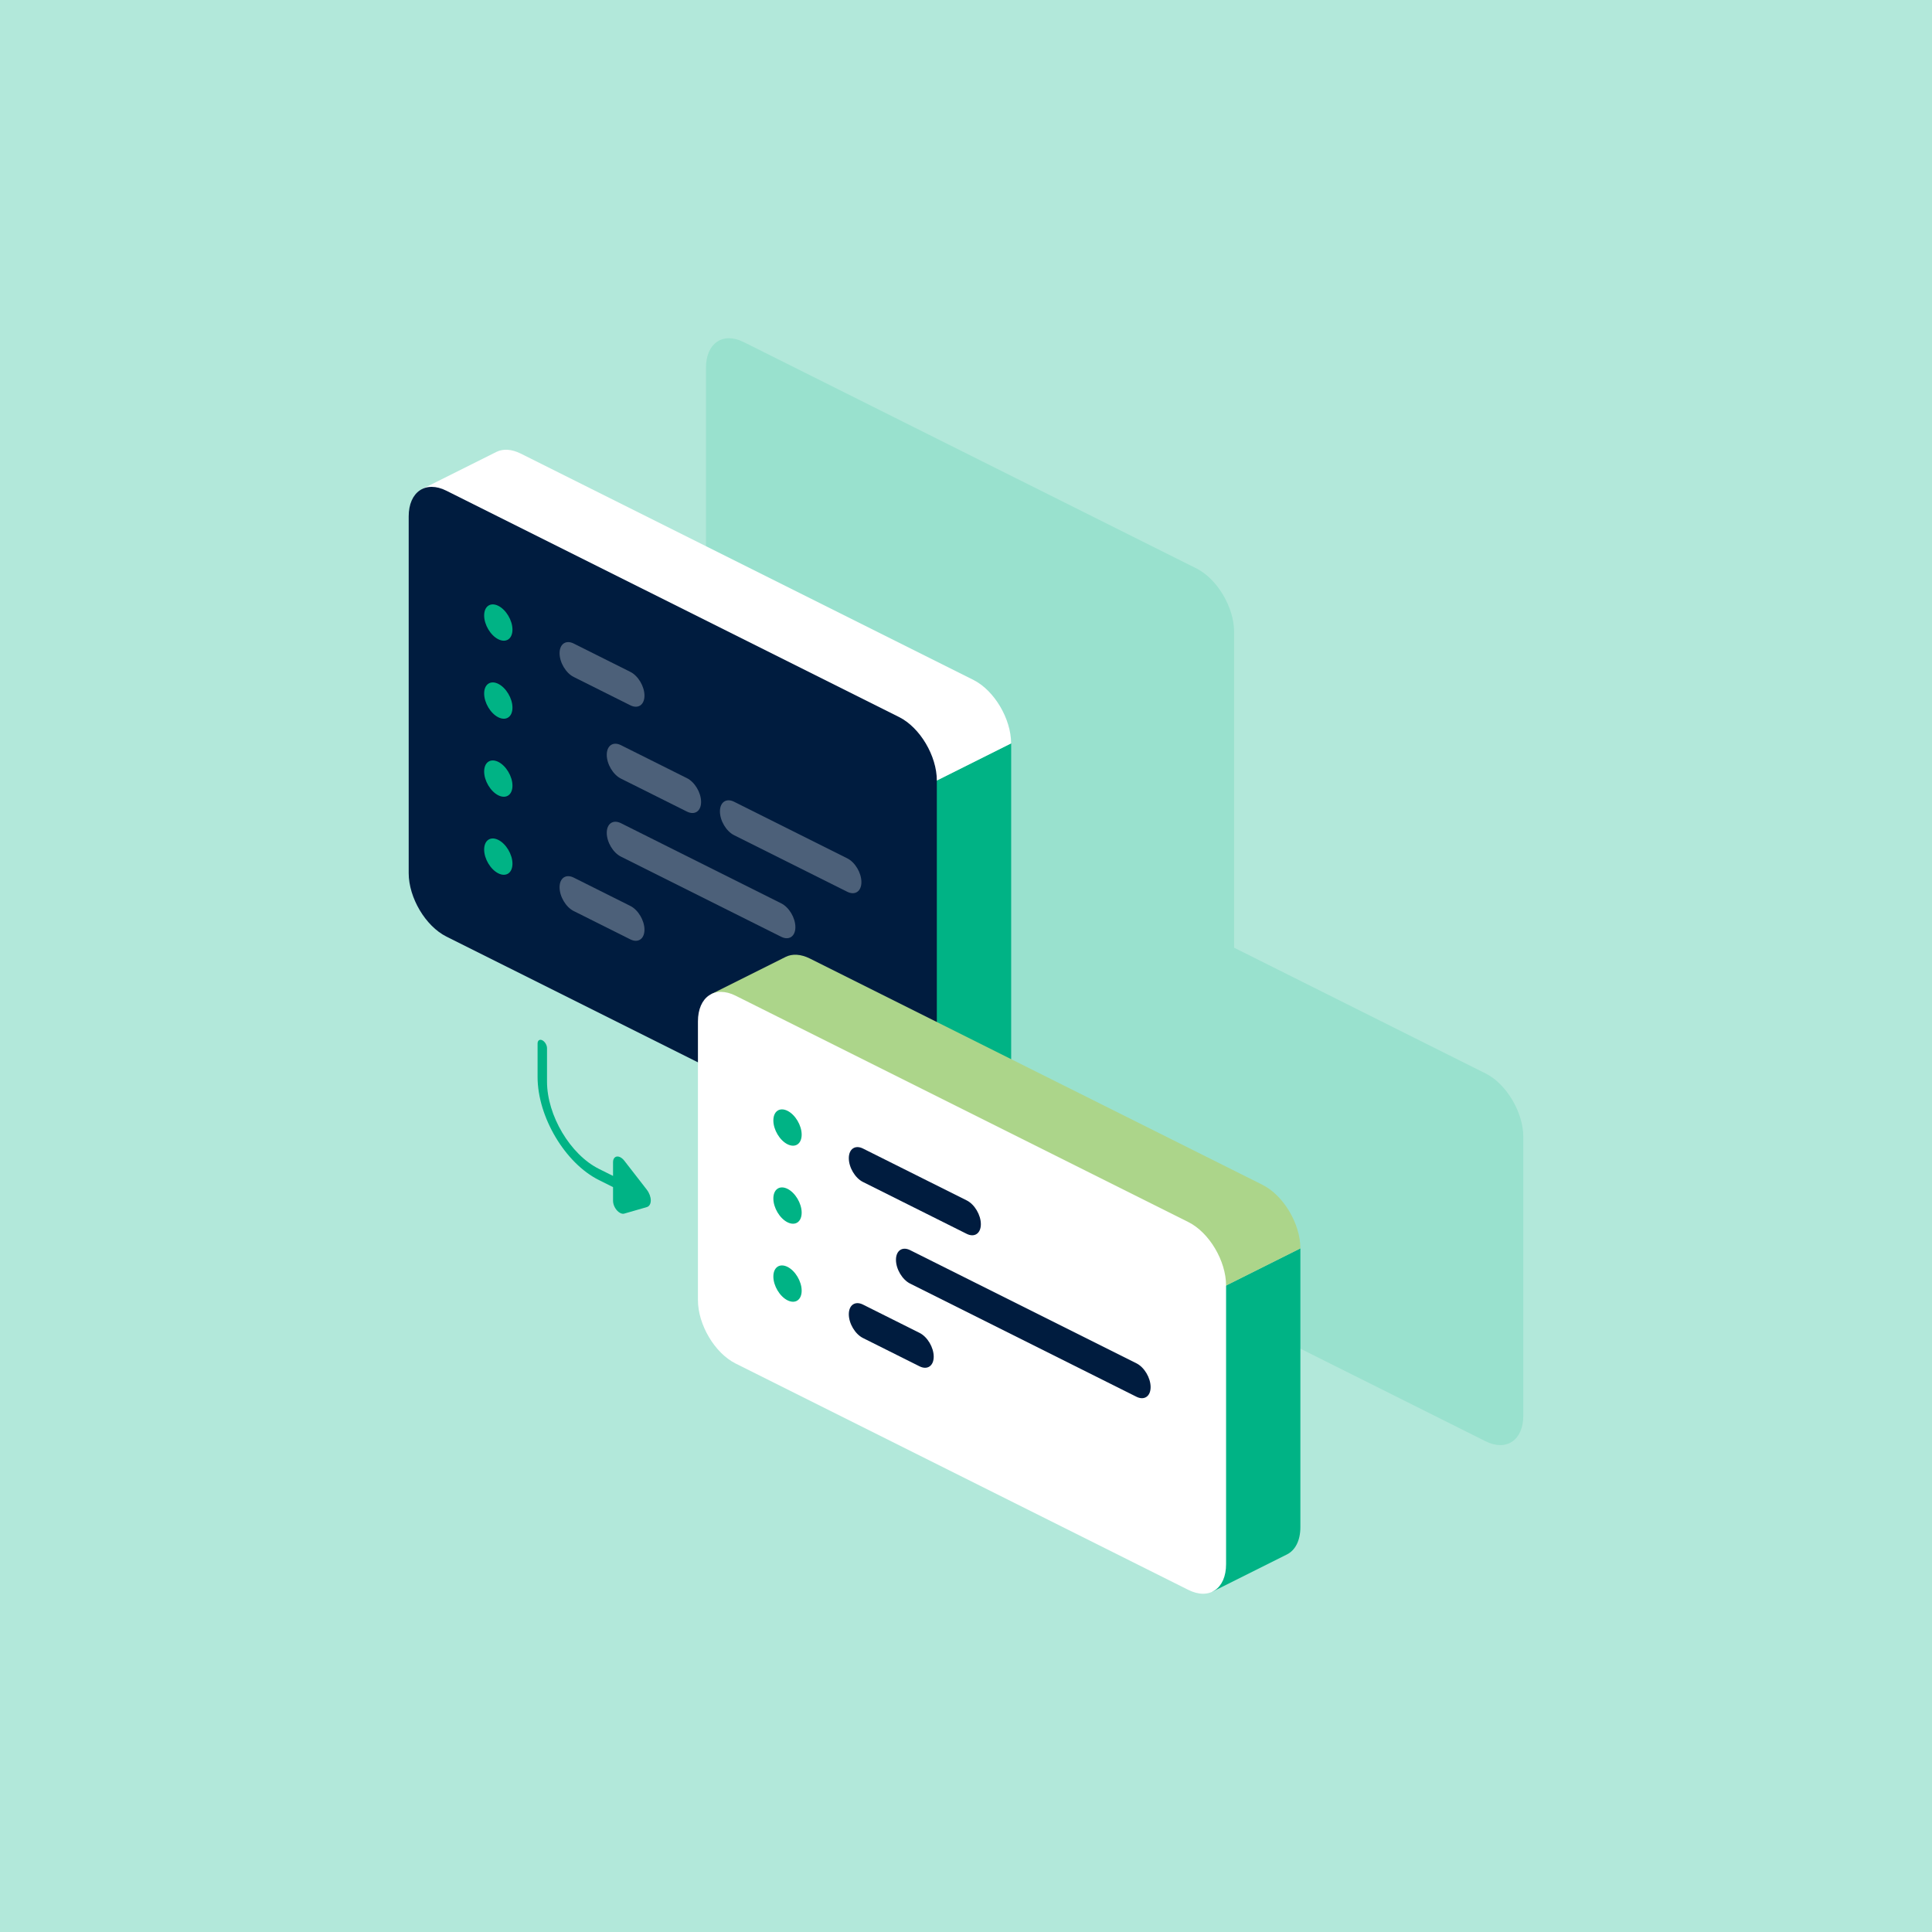 <?xml version="1.0" encoding="UTF-8"?>
<svg id="Layer_2" xmlns="http://www.w3.org/2000/svg" viewBox="0 0 520 520">
  <defs>
    <style>
      .cls-1 {
        fill: #99e1ce;
      }

      .cls-2 {
        fill: #fff;
      }

      .cls-3 {
        fill: #b2e8da;
      }

      .cls-4 {
        fill: #00b385;
      }

      .cls-5 {
        fill: #001c3f;
      }

      .cls-6 {
        fill: #4c6079;
      }

      .cls-7 {
        fill: #acd58a;
      }
    </style>
  </defs>
  <g id="_x30_2">
    <rect class="cls-3" width="520" height="520"/>
    <g>
      <g>
        <path class="cls-1" d="M399.85,288.92l-67.69-33.85v-85c0-6.63-4.55-14.27-10.15-17.08l-121.85-60.92c-5.61-2.8-10.15.3-10.15,6.92v96c0,6.63,4.55,14.27,10.15,17.08l67.69,33.85v64c0,6.63,4.55,14.27,10.15,17.08l121.85,60.92c5.61,2.8,10.15-.3,10.15-6.92v-75c0-6.63-4.55-14.27-10.15-17.08Z"/>
        <path class="cls-1" d="M248.03,272.4c-.32-.41-.7-.73-1.08-.93-1.08-.54-1.95.06-1.95,1.33v3.7l-3.81-1.9c-7.7-3.85-13.96-14.38-13.96-23.48v-9c0-.83-.57-1.78-1.27-2.13-.7-.35-1.27.04-1.27.87v9c0,10.75,7.4,23.2,16.5,27.75l3.81,1.9v3.7c0,1.27.87,2.74,1.95,3.28.38.19.76.25,1.08.15l6.07-1.75c.66-.19,1.06-.87,1.06-1.8s-.4-2.01-1.06-2.86l-6.07-7.82Z"/>
      </g>
      <g>
        <path class="cls-4" d="M248.56,313.44l20-10c2.2-1.1,3.6-3.69,3.6-7.37v-96l-78.58,39.29,54.98,74.07Z"/>
        <path class="cls-2" d="M262,183l-121.85-60.92c-2.5-1.25-4.79-1.33-6.56-.44l-20,10,79.97,107.73,78.58-39.29c0-6.63-4.55-14.27-10.15-17.08Z"/>
        <g>
          <path class="cls-5" d="M242,313l-121.85-60.92c-5.61-2.8-10.15-10.45-10.15-17.08v-96c0-6.63,4.55-9.73,10.15-6.92l121.85,60.92c5.61,2.8,10.15,10.45,10.15,17.08v96c0,6.63-4.55,9.73-10.15,6.92Z"/>
          <g>
            <path class="cls-4" d="M134.12,172.06h0c-2.1-1.05-3.81-3.92-3.81-6.4h0c0-2.49,1.7-3.65,3.81-2.6h0c2.1,1.05,3.81,3.92,3.81,6.4h0c0,2.49-1.7,3.65-3.81,2.6Z"/>
            <path class="cls-4" d="M134.12,193.06h0c-2.1-1.05-3.81-3.92-3.81-6.4h0c0-2.49,1.7-3.65,3.81-2.6h0c2.1,1.05,3.81,3.92,3.81,6.4h0c0,2.49-1.7,3.65-3.81,2.6Z"/>
            <path class="cls-4" d="M134.12,214.06h0c-2.1-1.05-3.81-3.92-3.81-6.4h0c0-2.49,1.7-3.65,3.81-2.6h0c2.1,1.05,3.81,3.92,3.81,6.4h0c0,2.49-1.7,3.65-3.81,2.6Z"/>
            <path class="cls-6" d="M154.42,182.21l15.23,7.62c2.1,1.05,3.81-.11,3.81-2.6h0c0-2.49-1.7-5.35-3.81-6.4l-15.23-7.62c-2.1-1.05-3.81.11-3.81,2.6h0c0,2.49,1.7,5.35,3.81,6.4Z"/>
            <path class="cls-4" d="M134.12,235.06h0c-2.1-1.05-3.81-3.92-3.81-6.4h0c0-2.49,1.7-3.65,3.81-2.6h0c2.1,1.05,3.81,3.92,3.81,6.4h0c0,2.49-1.7,3.65-3.81,2.6Z"/>
            <path class="cls-6" d="M154.42,245.21l15.23,7.62c2.1,1.05,3.81-.11,3.81-2.6h0c0-2.49-1.7-5.35-3.81-6.4l-15.23-7.62c-2.1-1.05-3.81.11-3.81,2.6h0c0,2.49,1.7,5.35,3.81,6.4Z"/>
            <path class="cls-6" d="M167.12,209.56l17.77,8.88c2.1,1.05,3.81-.11,3.81-2.6h0c0-2.49-1.7-5.35-3.81-6.4l-17.77-8.88c-2.1-1.05-3.81.11-3.81,2.6h0c0,2.49,1.7,5.35,3.81,6.4Z"/>
            <path class="cls-6" d="M167.12,230.56l43.15,21.58c2.1,1.05,3.81-.11,3.81-2.6h0c0-2.49-1.7-5.35-3.81-6.4l-43.15-21.58c-2.1-1.05-3.81.11-3.81,2.6h0c0,2.49,1.7,5.35,3.81,6.4Z"/>
            <path class="cls-6" d="M197.58,224.79l30.46,15.23c2.1,1.05,3.81-.11,3.81-2.6h0c0-2.49-1.7-5.35-3.81-6.4l-30.46-15.23c-2.1-1.05-3.81.11-3.81,2.6h0c0,2.49,1.7,5.35,3.81,6.4Z"/>
          </g>
        </g>
        <path class="cls-4" d="M326.4,428.37l20-10c2.2-1.1,3.6-3.69,3.6-7.37v-75l-71.23,35.61,47.63,56.75Z"/>
        <path class="cls-7" d="M339.85,318.92l-121.85-60.92c-2.5-1.25-4.79-1.33-6.56-.44l-20,10,87.33,104.06,71.23-35.61c0-6.63-4.55-14.27-10.15-17.08Z"/>
        <g>
          <path class="cls-2" d="M319.85,427.92l-121.85-60.92c-5.61-2.8-10.15-10.45-10.15-17.08v-75c0-6.63,4.55-9.73,10.15-6.92l121.85,60.92c5.61,2.8,10.15,10.45,10.15,17.08v75c0,6.63-4.55,9.73-10.15,6.92Z"/>
          <g>
            <path class="cls-4" d="M211.96,307.98h0c-2.1-1.05-3.81-3.92-3.81-6.4h0c0-2.49,1.7-3.65,3.81-2.6h0c2.1,1.05,3.81,3.92,3.81,6.4h0c0,2.49-1.7,3.65-3.81,2.6Z"/>
            <path class="cls-4" d="M211.96,328.98h0c-2.1-1.05-3.81-3.92-3.81-6.4h0c0-2.49,1.7-3.65,3.81-2.6h0c2.1,1.05,3.81,3.92,3.81,6.4h0c0,2.49-1.7,3.65-3.81,2.6Z"/>
            <path class="cls-4" d="M211.96,349.98h0c-2.1-1.05-3.81-3.92-3.81-6.4h0c0-2.49,1.7-3.65,3.81-2.6h0c2.1,1.05,3.81,3.92,3.81,6.4h0c0,2.49-1.7,3.65-3.81,2.6Z"/>
            <path class="cls-5" d="M232.27,318.13l27.92,13.96c2.1,1.05,3.81-.11,3.81-2.6h0c0-2.49-1.7-5.35-3.81-6.4l-27.92-13.96c-2.1-1.05-3.81.11-3.81,2.6h0c0,2.49,1.7,5.35,3.81,6.4Z"/>
            <path class="cls-5" d="M232.27,360.13l15.23,7.62c2.1,1.05,3.81-.11,3.81-2.6h0c0-2.49-1.7-5.35-3.81-6.4l-15.23-7.62c-2.1-1.05-3.81.11-3.81,2.6h0c0,2.49,1.7,5.35,3.81,6.4Z"/>
            <path class="cls-5" d="M244.96,345.48l60.92,30.46c2.1,1.05,3.81-.11,3.81-2.6h0c0-2.49-1.7-5.35-3.81-6.4l-60.92-30.46c-2.1-1.05-3.81.11-3.81,2.6h0c0,2.49,1.7,5.35,3.81,6.4Z"/>
          </g>
        </g>
        <path class="cls-4" d="M174.1,320.22l-6.07-7.82c-.32-.41-.7-.73-1.08-.93-1.08-.54-1.95.06-1.95,1.33v3.7l-3.81-1.9c-7.7-3.85-13.96-14.38-13.96-23.48v-9c0-.83-.57-1.78-1.27-2.13-.7-.35-1.27.04-1.27.87v9c0,10.75,7.4,23.2,16.5,27.75l3.81,1.9v3.7c0,1.27.87,2.74,1.95,3.28.38.19.76.25,1.08.15l6.07-1.75c.66-.19,1.06-.87,1.06-1.8s-.4-2.01-1.06-2.86Z"/>
      </g>
    </g>
  </g>
</svg>